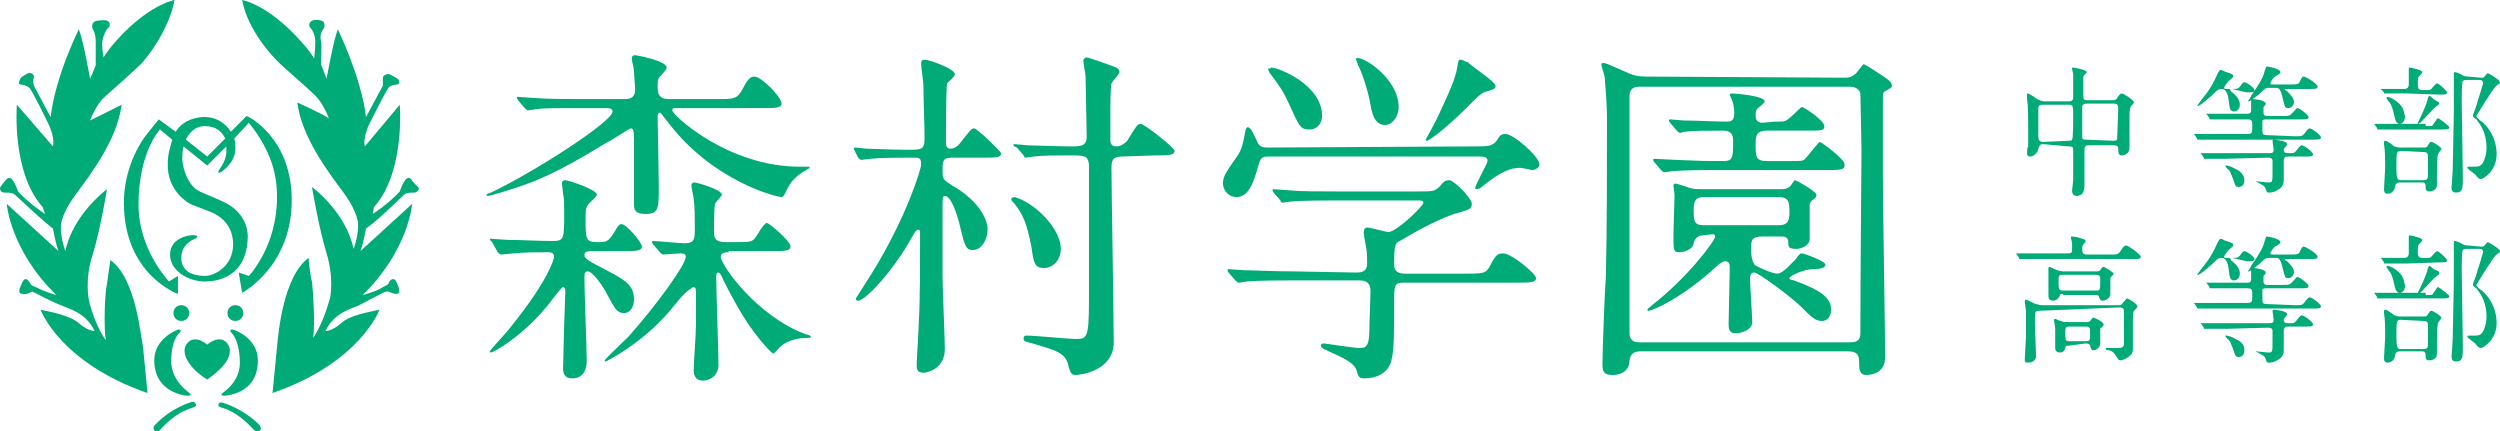 <?xml version="1.0" encoding="utf-8"?>
<!-- Generator: Adobe Illustrator 26.3.1, SVG Export Plug-In . SVG Version: 6.00 Build 0)  -->
<svg version="1.1" id="_イヤー_1" xmlns="http://www.w3.org/2000/svg" xmlns:xlink="http://www.w3.org/1999/xlink" x="0px"
	 y="0px" viewBox="0 0 222 38.3" style="enable-background:new 0 0 222 38.3;" xml:space="preserve">
<style type="text/css">
	.st0{fill:#00AB77;}
</style>
<path class="st0" d="M21.6,27.8c0,0.4-0.3,0.7-0.7,0.7s-0.7-0.3-0.7-0.7s0.3-0.7,0.7-0.7S21.6,27.4,21.6,27.8z M17,35.7
	c0,0-1.8,0.5-3.2,2c0,0-0.3,0.2-0.1,0.5s0.5,0,0.5,0c0.1-0.1,1.2-1.5,2.9-2c0,0,0.4-0.1,0.3-0.3C17.3,35.6,16.9,35.7,17,35.7
	L17,35.7z M16.8,27.8c0-0.4-0.3-0.7-0.7-0.7c-0.4,0-0.7,0.3-0.7,0.7s0.3,0.7,0.7,0.7C16.5,28.5,16.8,28.2,16.8,27.8z M13.7,32
	c0,1.9,1.2,2.8,2.6,3.1c0,0,1.1,0.2,0.4-0.3c-0.5-0.4-1.4-1.2-1.5-2.6c0-1.4,0.3-2.2,0.7-2.6c0.3-0.3,0.1-0.4-0.2-0.3
	C15.8,29.3,13.7,30,13.7,32L13.7,32z M19.9,34.8c-0.7,0.5,0.4,0.3,0.4,0.3c1.5-0.3,2.6-1.2,2.6-3.1c0-2-2.1-2.7-2.1-2.7
	c-0.3-0.1-0.5,0-0.2,0.3c0.3,0.3,0.7,1.2,0.7,2.6C21.3,33.6,20.4,34.4,19.9,34.8L19.9,34.8z M19.9,35.8c0,0-0.4-0.2-0.5,0.1
	c-0.1,0.2,0.3,0.3,0.3,0.3c1.7,0.5,2.8,2,2.9,2c0.1,0.1,0.3,0.2,0.5,0S23,37.7,23,37.7C21.6,36.3,19.9,35.8,19.9,35.8L19.9,35.8z
	 M9.8,23.1c0,0-0.2,1.4-0.3,2.1c-0.2,0.8-0.3,3.9-0.1,5c0,0-0.9-1.1-1.5-3.5c0,0-0.4-1.8,0.3-4s1.3-5.9,1.3-5.9s-3,2.2-3.7,5.5
	c0,0-0.4-1.1-0.4-2.1c0,0-0.1-1,1.3-2.9c1.4-1.9,3.7-4.9,4.1-8c0,0-1.8,0.9-2.8,1.4c0,0,0.5-1.4,1.3-2.1s2.7-2.4,3.2-2.9
	S15,2.7,15.5,0c0,0-1.9,0.3-4.5,2.9c0,0-1.3,1.3-1.8,2.2c0,0-0.2-1-0.1-1.5c0.1-0.5,0.3-1,0.6-1.2c0,0,0.2-0.5-0.3-0.6
	C8.8,1.8,8.5,1.8,8.3,2c-0.1,0.1-0.2,0.4,0,0.7c0.1,0.2,0.2,0.5,0.2,1c0,0.3,0,2.1,0,2.1S8.1,6.8,8,7c0,0-0.6-3.4-1-4.4
	c0,0-2.1,4.2-2.5,7.8L3,7.6c0,0-0.1-0.4,0-0.7S2.7,6.4,2.5,6.5C2.3,6.6,1.9,6.8,1.8,7s-0.2,0.5,0,0.5s0.6,0.1,0.8,0.3
	C2.8,7.9,4.3,11,4.3,11s0.6,1.2,0.4,2L1.5,9.3c0,0-0.5,6,2.3,9.1L4,19c0,0-1.4-0.9-2.4-2c0,0-0.2-0.6-0.4-0.9
	c-0.2-0.3-0.4-0.4-0.6-0.2C0.4,16.1,0,16.6,0,16.7c0,0.2,0.1,0.4,0.4,0.4s0.6,0,0.8,0.1c0.2,0.1,2.1,2,3.5,3.1c0,0,0.3,1.6,0.5,2
	l-4.6-4.2c0,0,0.3,4.1,4.4,8.1c0,0-1.1-0.3-1.8-0.7c0,0-0.4-0.1-0.5-0.3s-0.3-0.5-0.5-0.4c-0.2,0.1-0.3,0.5-0.4,0.7
	c-0.1,0.2-0.2,0.6,0.2,0.6c0.4,0.1,0.7-0.2,0.9-0.2c0.2,0.1,1.9,1,2.5,1.2c0.6,0.3,2.2,0.6,3,2.3c0,0-0.6,0-1.4-0.7
	c-0.8-0.7-2.5-1-3.4-1.2c0,0,1.7,4.7,9.5,7.4c0,0-0.3-3.1-0.4-4.1C12.5,30,12.1,24.7,9.8,23.1L9.8,23.1z M20.1,32.1c0,0,0.7-1,0-1.7
	c-0.7-0.7-1.7,0.2-1.7,0.2s-1-0.9-1.7-0.2c-0.7,0.7,0,1.7,0,1.7s0.5,0.9,1.7,1.6C19.6,32.9,20.1,32.1,20.1,32.1L20.1,32.1z
	 M25.9,18.2c-0.2,5.6-4.4,7.8-4.4,7.8l-0.3-1.8l0.9,0.3c0,0,2.5-2.6,2.5-7c0-2-0.5-4.1-2.5-6.6l-1.3,1.4c0.1,0.3,0.1,0.5,0.1,0.7
	c0.1,1.3-1,2.1-1.3,2.3c-0.3,0.1-0.2-0.1-0.2-0.1c0-0.1,0.6-0.7,0.7-1.6c0-0.1,0-0.4,0-0.6l-1.7,1.7l-2.1-1.7
	c-0.1,0.4-0.1,0.6-0.1,0.8c-0.1,0.7,0.3,2.3,1.2,3c0.6,0.4,0.9,0.4,2.4,1.1c2.4,1.1,2.2,3.2,2.2,3.2c-0.1,3.5-2.7,3.9-3.8,3.9
	c-1.4,0-3.1-0.9-3.1-2.4c0-1.6,2-1.8,2.2-1.7c0.3,0,0.3,0.2,0,0.3c-0.2,0.1-1.2,0.5-1.2,1.7s1,1.6,2.1,1.6c0.9,0,2.5-0.9,2.5-2.8
	s-1.4-2.6-1.8-2.8c-0.5-0.2-1.5-0.6-1.8-0.7c-0.3-0.1-2.3-1.2-2.2-3.7c0-0.8,0.2-1.4,0.4-2.1l-1.1-0.9c0,0-1.9,2-1.9,6.7
	c0,2.1,0.8,4.6,2.7,6.8l0.8-0.5l0,1.6c0,0-4.8-1.7-4.8-8.1c0-3.5,1.9-5.9,1.9-5.9s0.7-0.9,1.2-1.5l1.5,1.1c0.5-0.8,1.3-1.2,2.3-1.3
	c1.2-0.1,2.1,0.5,2.6,1.3l1.4-1.4C22,10.3,26.1,12.3,25.9,18.2L25.9,18.2z M20,12.3c-0.3-0.6-0.8-1.1-1.8-1.1
	c-0.9,0-1.4,0.6-1.7,1.2l1.9,1.5L20,12.3L20,12.3z M36.5,15.9c-0.2-0.2-0.4-0.1-0.6,0.2c-0.2,0.3-0.4,0.9-0.4,0.9
	c-1,1.1-2.4,2-2.4,2l0.1-0.6c2.8-3.1,2.3-9.1,2.3-9.1L32.4,13c-0.2-0.8,0.4-2,0.4-2s1.5-3,1.7-3.2c0.1-0.2,0.6-0.3,0.8-0.3
	c0.2,0,0.2-0.4,0-0.5c-0.1-0.1-0.5-0.3-0.7-0.4S34,6.7,34,6.9c0,0.2,0,0.7,0,0.7l-1.5,2.8c-0.4-3.5-2.5-7.8-2.5-7.8
	c-0.4,1-1,4.4-1,4.4c-0.1-0.3-0.5-1.3-0.5-1.3s0.1-1.8,0-2.1c-0.1-0.3,0-0.8,0.2-1c0.2-0.2,0.1-0.6,0-0.7c-0.2-0.1-0.6-0.2-0.9-0.1
	c-0.5,0.2-0.3,0.6-0.3,0.6C27.8,2.7,28,3.2,28,3.7c0,0.6-0.1,1.5-0.1,1.5C27.4,4.3,26,2.9,26,2.9C23.4,0.3,21.5,0,21.5,0
	c0.5,2.7,2.7,5,3.2,5.5c0.5,0.5,2.5,2.2,3.2,2.9c0.8,0.7,1.3,2.1,1.3,2.1c-1-0.6-2.8-1.4-2.8-1.4c0.4,3.1,2.7,6.1,4.1,8
	s1.3,2.9,1.3,2.9c0,1.1-0.4,2.1-0.4,2.1c-0.7-3.3-3.7-5.5-3.7-5.5s0.6,3.6,1.3,5.9s0.3,4,0.3,4c-0.7,2.5-1.5,3.5-1.5,3.5
	c0.2-1.1,0-4.2-0.1-5c-0.2-0.7-0.3-2.1-0.3-2.1c-2.3,1.7-2.7,6.9-2.8,7.9c-0.1,1-0.4,4.1-0.4,4.1c7.8-2.7,9.5-7.4,9.5-7.4
	c-0.9,0.2-2.7,0.5-3.4,1.2c-0.8,0.7-1.4,0.7-1.4,0.7c0.8-1.7,2.4-2,3-2.3c0.6-0.3,2.2-1.2,2.4-1.2c0.2-0.1,0.5,0.2,0.9,0.2
	c0.4,0,0.2-0.5,0.2-0.6c-0.1-0.2-0.2-0.6-0.4-0.7c-0.2-0.1-0.5,0.2-0.5,0.4c-0.1,0.1-0.5,0.3-0.5,0.3c-0.6,0.4-1.8,0.7-1.8,0.7
	c4.1-4,4.4-8.1,4.4-8.1l-4.6,4.2c0.2-0.4,0.5-2,0.5-2c1.4-1,3.3-3,3.5-3.1c0.2-0.1,0.6-0.1,0.8-0.1c0.2,0,0.4-0.2,0.4-0.4
	C37,16.5,36.6,16.1,36.5,15.9L36.5,15.9z"/>
<g>
	<path class="st0" d="M51.6,9.6c-2.4,0-3.4,0-4,0.1c-0.1,0-0.6,0.1-0.7,0.1c-0.1,0-0.2-0.1-0.3-0.2l-0.6-0.7
		c-0.1-0.2-0.1-0.2-0.1-0.2c0-0.1,0-0.1,0.1-0.1c0.2,0,1.2,0.1,1.4,0.1c1.5,0.1,2.8,0.1,4.3,0.1h3.8c0.9,0,0.9-0.6,0.9-0.9
		s-0.1-1.1-0.1-1.6c0-0.2-0.2-0.9-0.2-1.1s0.1-0.3,0.3-0.3c0.1,0,2.8,0.5,2.8,1.1c0,0.2-0.5,0.7-0.6,0.8c-0.2,0.2-0.2,0.5-0.2,0.9
		c0,0.6,0.1,1.1,1,1.1h4.3c1.5,0,1.8,0,2.3-1s0.8-1,1-1c0.6,0,2.4,1.8,2.4,2.4c0,0.4-0.6,0.4-1.7,0.4H60c-0.2,0-0.3,0-0.3,0.2
		c0,0.4,4.9,5,11.3,5c0.1,0,0.7,0,0.8,0c0.1,0,0.1,0.1,0.1,0.1c0,0-0.4,0.3-0.5,0.3c-1.1,0.7-1.3,1.2-1.7,2
		c-0.1,0.2-0.2,0.3-0.3,0.3c-0.4,0-6.2-1.4-10.2-6.8c-0.2-0.2-0.5-0.7-0.6-0.7c-0.2,0-0.2,0.2-0.2,0.5c0,0.2,0.1,5.1,0.1,6.1
		c0,1.9,0,2.4-1.2,2.4c-1,0-1-0.5-1-0.9c0-0.8,0-4.2,0-4.9c0-1.6,0-1.8-0.3-1.8c-0.1,0-1.9,1.2-2.2,1.3c-2.8,1.7-5.3,3.2-8.7,4.2
		c-0.9,0.3-1.7,0.5-1.8,0.5c-0.1,0-0.1-0.1-0.1-0.1s0-0.1,0.4-0.2c3.8-1.8,10.8-6.3,10.8-7.2c0-0.3-0.4-0.3-0.5-0.3L51.6,9.6
		L51.6,9.6z M43.7,21.5c-0.1-0.1-0.2-0.2-0.2-0.2c0-0.1,0.1-0.1,0.1-0.1c0.2,0,1.2,0.1,1.4,0.1c1.3,0,2.8,0.1,4,0.1
		c1.1,0,1.1-0.1,1.1-2.6c0-0.6,0-1.2-0.1-1.6c0-0.1-0.1-0.8-0.1-0.9c0-0.2,0.1-0.3,0.3-0.3c0.2,0,2.8,0.8,2.8,1.3
		c0,0.2-0.7,0.7-0.8,0.9C52,18.5,52,18.8,52,19.4c0,1.8,0,2.1,1,2.1c0.8,0,1,0,1.5-0.8c0.4-0.7,0.5-0.8,0.7-0.8c0.4,0,1.8,1.6,1.8,2
		c0,0.4-0.6,0.4-1.7,0.4h-2.5c-0.7,0-0.9,0-0.9,0.4c0,0.2,0.4,0.5,1.2,0.9c2.3,1.2,3.2,1.6,3.2,3c0,0.6-0.3,1.2-0.9,1.2
		c-0.6,0-0.8-0.4-1.4-1.5c-0.5-1-1.4-2.2-1.8-2.2c-0.3,0-0.3,0.2-0.3,0.7c0,1.2,0.2,6.2,0.2,7.2c0,0.3,0,1.6-1.3,1.6
		c-0.7,0-0.8-0.5-0.8-0.9c0-0.6,0.1-3.4,0.1-3.9c0-0.4,0.1-2.5,0.1-2.9c0-0.1,0-0.4-0.2-0.4c-0.2,0-1.3,1.6-1.6,1.9
		c-2.2,2.6-4.6,3.9-4.8,3.9c-0.1,0-0.1,0-0.1-0.1c0-0.1,1.6-1.8,1.8-2.1c3.4-4.2,3.9-6.1,3.9-6.3c0-0.4-0.3-0.4-0.6-0.4
		c-0.9,0-2.1,0-3,0.1c-0.1,0-1,0.1-1.1,0.1c-0.1,0-0.2-0.1-0.3-0.2L43.7,21.5L43.7,21.5z M64.7,22.4c-0.2,0-0.7,0-0.7,0.4
		c0,0.7,3.2,5.3,7.6,6.9c0.1,0,0.4,0.1,0.4,0.2s0,0.1-0.2,0.1c-0.7,0-2,0.1-2.8,1.1c-0.2,0.2-0.3,0.3-0.3,0.3
		c-0.2,0-1.3-1.3-1.5-1.6c-0.8-1-1.7-2.4-3-5c-0.1-0.3-0.3-0.6-0.4-0.6c-0.2,0-0.2,0.2-0.2,0.4c0,1.1,0.2,6.6,0.2,7.8
		c0,0.9-0.7,1.4-1.4,1.4s-0.8-0.6-0.8-0.9c0-0.7,0.2-3.1,0.2-4.1v-2.9c0-0.1,0-0.4-0.2-0.4c-0.1,0-0.1,0-0.2,0.1
		C60.7,26,60,27,59.4,27.7c-2.5,2.9-5.6,4.4-5.6,4.4c-0.1,0-0.1,0-0.1-0.1s1.9-1.9,2.1-2.1c2.5-2.8,5.1-6.4,5.1-7.1
		c0-0.3-0.3-0.3-0.5-0.3c-0.2,0-1.3,0.1-1.5,0.1c-0.1,0-0.2-0.1-0.3-0.2L58,21.7c-0.1-0.1-0.1-0.2-0.1-0.2c0-0.1,0.1-0.1,0.1-0.1
		c0.4,0,2.3,0.2,2.8,0.2c0.9,0,0.9-0.4,0.9-1.4s0-1.8-0.1-2.5c0-0.2-0.2-1-0.2-1.2c0-0.1,0-0.3,0.3-0.3c0.1,0,2.4,0.6,2.4,1.1
		c0,0.1-0.6,0.7-0.6,0.8c-0.1,0.3-0.1,2.1-0.1,2.5c0,0.6,0.2,0.9,1,0.9h0.8c1.3,0,1.5,0,1.8-0.3c0.2-0.2,0.8-1.4,1.1-1.4
		c0.2,0,2.1,1.6,2.1,2.1c0,0.4-0.6,0.4-1.7,0.4H64.7L64.7,22.4z"/>
	<path class="st0" d="M75.9,13.4c-0.1-0.2-0.1-0.2-0.1-0.2c0,0,0.1-0.1,0.1-0.1c0.2,0,0.9,0.1,1,0.1c0.2,0,2.6,0.1,3.7,0.1
		c1.2,0,1.5,0,1.5-1c0-1.1-0.1-3.5-0.1-4.7c0-0.3-0.2-1.6-0.2-1.9c0-0.2,0-0.4,0.3-0.4c0.4,0,2.7,0.8,2.7,1.3c0,0.2-0.6,0.7-0.7,0.8
		C84,8,84,12,84,12.7c0,0.3,0.1,0.5,0.4,0.5c0.5,0,0.8-0.4,1.1-0.8c0.7-0.9,0.8-1,1-1c0.3,0,2.4,2.1,2.4,2.2c0,0.4-0.5,0.4-1.5,0.4
		h-2.7c-1,0-1,0.2-1,1.3c0,0.6,0.1,0.7,0.9,1.2c2.1,1.2,3.1,2.8,3.1,3.9c0,0.8-0.5,1.8-1.3,1.8c-0.6,0-0.7-0.2-1.2-2.3
		c-0.3-1.2-0.8-2.5-1.3-2.5c-0.2,0-0.2,0.2-0.2,0.8c0,0.1,0,5.7,0,6.4c0,1,0.2,5.5,0.2,6.4c0,1.7-1.5,2.1-1.9,2.1
		c-0.6,0-0.6-0.4-0.6-0.7c0-0.4,0.2-3.5,0.2-4.1c0.1-1.4,0.1-5,0.1-6.4c0-0.2,0-1.1,0-1.3c0-0.1,0-0.2-0.2-0.2
		c-0.1,0-0.2,0.1-0.6,0.8c-1.5,2.7-4,5.5-4.7,5.5c-0.1,0-0.2,0-0.2-0.2c0,0,1.2-1.9,1.4-2.2c3.1-5,4.4-9.3,4.4-9.7
		c0-0.6-0.2-0.6-0.7-0.6c-1.3,0-2.7,0-3.8,0.1c-0.1,0-0.8,0.1-0.8,0.1c-0.1,0-0.2-0.1-0.3-0.2L75.9,13.4L75.9,13.4z M94.2,22.1
		c0,1-0.7,1.7-1.5,1.7c-0.8,0-0.9-0.4-1.1-1.8c-0.4-2.2-0.8-3-1.5-3.9c-0.2-0.2-0.3-0.3-0.3-0.4c0-0.1,0.1-0.2,0.3-0.2
		C91.9,18,94.2,20.3,94.2,22.1L94.2,22.1z M99.6,13.9c-0.9,0-0.9,0.5-0.9,1.1c0,2,0.2,12.9,0.2,15.4s-2.9,2.9-3.4,2.9
		c-0.3,0-0.4-0.1-0.6-0.7c-0.2-1.3-1.2-1.5-3.2-2.1c-0.8-0.2-0.8-0.2-0.8-0.5c0-0.2,0.2-0.2,0.3-0.2c0.7,0,3.7,0.3,4.3,0.3
		c1,0,1.2,0,1.2-3.4c0-0.6,0-11.5,0-12.1c-0.1-0.8-0.4-0.8-1.7-0.8c-1.2,0-2.5,0-3.2,0.1c-0.1,0-0.6,0.1-0.7,0.1
		c-0.1,0-0.2-0.1-0.2-0.2l-0.6-0.7C90,13,90,12.9,90,12.9c0-0.1,0-0.1,0.1-0.1c0.2,0,1,0.1,1.1,0.1c0.2,0,2.8,0.1,3.8,0.1
		s1.5,0,1.5-0.9c0-0.8-0.1-4.5-0.1-5.3c0-0.2-0.2-1.2-0.2-1.4c0-0.1,0.1-0.3,0.3-0.3c0.2,0,1.8,0.6,2.1,0.7c0.6,0.2,0.8,0.3,0.8,0.6
		c0,0.2-0.6,0.8-0.7,1c-0.1,0.5-0.1,1.8-0.1,2.3c0,0.4,0,2.6,0,2.8c0,0.3,0.2,0.5,0.5,0.5c0.5,0,0.8-0.3,1-0.5
		c0.8-1.3,0.9-1.5,1.2-1.5c0.3,0,3,2.1,3,2.4c0,0.4-0.6,0.4-1.7,0.4L99.6,13.9L99.6,13.9z"/>
	<path class="st0" d="M130.9,13c1.2,0,1.6,0,2-0.5c0.3-0.5,0.4-0.6,0.8-0.6c0.7,0,3,2,3,2.7c0,0.3-0.4,0.5-0.6,0.5
		c-0.1,0-1-0.2-1.1-0.2c-0.8,0-1.7,0.3-3.3,1.6c-0.2,0.2-0.4,0.3-0.6,0.3c-0.1,0-0.1-0.1-0.1-0.1c0-0.3,1.1-2.2,1.1-2.4
		c0-0.4-0.4-0.4-0.8-0.4h-18.5c-0.6,0-0.8,0-1,0.6c-0.4,1.4-0.8,3-2,3c-0.7,0-1.2-0.6-1.2-1.2s0.2-0.9,1.1-2.2
		c0.5-0.7,0.6-0.9,0.9-2.5c0-0.1,0.1-0.3,0.2-0.3c0.3,0,0.5,0.6,0.9,1.4c0.2,0.4,0.6,0.4,0.9,0.4L130.9,13L130.9,13z M120.4,24.2
		c0.4,0,1,0,1-0.8c0-0.4,0-1.1-0.1-1.5c-0.1-0.5-0.2-1.1-0.2-1.2c0-0.1,0-0.5,0.3-0.5c0.3,0,1.6,0.4,1.9,0.4c0.7,0,3.1-2.3,3.1-2.6
		c0-0.2-0.2-0.2-0.6-0.2h-7.3c-0.8,0-2.9,0-3.9,0.1c-0.1,0-0.6,0.1-0.7,0.1c-0.1,0-0.2-0.1-0.2-0.2l-0.6-0.7
		c-0.1-0.1-0.1-0.2-0.1-0.2c0-0.1,0.1-0.1,0.1-0.1c0.2,0,1.2,0.1,1.4,0.1c0.9,0.1,2.5,0.1,4.3,0.1h7.1c1.4,0,1.5,0,2-0.5
		c0.3-0.4,0.5-0.5,0.8-0.5c0.4,0,2,1.6,2,2.1s-0.3,0.5-1.2,0.8c-1.3,0.3-3.7,1.6-5.2,2.5c-0.4,0.2-0.5,0.3-0.5,2.1
		c0,0.8,0.7,0.8,1,0.8h5.4c1.3,0,1.7,0,2-0.5c0.6-1.1,0.7-1.3,1.3-1.3c0.7,0,2.9,1.8,2.9,2.2c0,0.4-0.6,0.4-1.7,0.4h-10
		c-0.9,0-0.9,0.2-0.9,1.8c0,2.3,0,4.1-0.2,4.9c-0.2,1.3-1.3,1.8-2.5,1.8c-0.4,0-0.5-0.2-0.6-0.6c-0.2-0.8-1.2-1.2-2.5-1.8
		c-0.4-0.2-0.7-0.3-0.7-0.5c0-0.2,0.2-0.2,0.3-0.2c0.1,0,2.6,0.4,3.1,0.4c0.5,0,0.9,0,0.9-1.6c0-0.7,0.1-2.9,0.1-3.4
		c0-0.5-0.1-1-1-1h-6c-0.8,0-2.9,0-4,0.1c-0.1,0-0.5,0.1-0.7,0.1c-0.1,0-0.2-0.1-0.3-0.2l-0.6-0.7c-0.1-0.1-0.1-0.2-0.1-0.2
		c0-0.1,0.1-0.1,0.1-0.1c0.2,0,1.2,0.1,1.4,0.1c0.9,0,2.5,0.1,4.3,0.1L120.4,24.2L120.4,24.2z M112.9,6c0.6,0,4.5,1.5,4.5,4.3
		c0,0.6-0.4,1.2-1.1,1.2c-0.8,0-0.9-0.2-1.8-2.2c-0.6-1.3-0.7-1.4-1.8-2.9c0-0.1-0.1-0.2-0.1-0.3C112.6,6.1,112.8,6.1,112.9,6
		L112.9,6z M124.2,9.5c0,0.9-0.6,1.6-1.2,1.6c-1,0-1.2-1.2-1.3-1.8c-0.2-1.2-0.8-3-1.1-3.5c0-0.1-0.2-0.5-0.2-0.6
		C120.8,4.8,124.2,6.9,124.2,9.5L124.2,9.5z M132.8,7.6c0,0.3-0.1,0.3-0.7,0.5c-0.5,0.1-0.7,0.3-1.9,1.5c-1.9,1.9-3.3,2.9-3.5,2.9
		c-0.1,0-0.1-0.1-0.1-0.1c0,0,1.1-2,1.2-2.3c0.3-0.7,1.4-2.8,1.6-4.1c0.1-0.6,0.1-0.7,0.3-0.7s0.4,0.2,0.6,0.2
		C131.1,6.2,132.7,7.2,132.8,7.6L132.8,7.6z"/>
	<path class="st0" d="M163.9,6.9c0.3,0,0.6-0.1,0.8-0.3c0.2-0.1,0.7-0.9,0.8-0.9c0.1,0,2,1.2,2.3,1.5c0,0,0.2,0.2,0.2,0.4
		c0,0.2-0.1,0.2-0.6,0.5c-0.2,0.1-0.2,0.3-0.2,0.6c0,0.4,0,3.8,0,7c0,2.6,0.2,13.8,0.2,16c0,1.5-1.3,1.6-1.7,1.6
		c-0.4,0-0.6-0.3-0.6-0.8c0-0.8,0-1.3-1-1.3h-18.4c-0.6,0-0.9,0.2-1,0.8c0,0.9-0.7,1.3-1.5,1.3c-0.8,0-0.9-0.3-0.9-1
		c0-1.2,0.2-6.6,0.3-7.7c0.1-4.1,0.1-9.4,0.1-13.7c0-2.3-0.2-3.6-0.2-4c0-0.2-0.3-1-0.3-1.2c0-0.1,0.1-0.1,0.2-0.1
		c0.2,0,0.4,0.1,2,0.8c0.6,0.3,1.1,0.4,1.8,0.4L163.9,6.9L163.9,6.9z M145.6,7.7c-0.9,0-0.9,0.6-0.9,0.9c0,1.4,0,7.3,0,8.6v12.3
		c0,0.3,0,0.9,0.9,0.9h18.7c0.9,0,0.9-0.5,0.9-0.9c0-4.3,0.1-15.5,0.1-16.2c0-0.8-0.1-4.9-0.1-5c0-0.1-0.2-0.6-0.9-0.6H145.6z
		 M151.2,20.9c-0.6,0-0.8,0.6-0.8,0.7c-0.1,0.6-0.9,0.8-1.3,0.8c-0.5,0-0.5-0.2-0.5-1.6c0-0.6,0.1-3,0.1-3.5c0-0.1-0.1-0.7-0.1-0.8
		c0-0.2,0.1-0.2,0.2-0.2c0.1,0,1,0.3,1.3,0.4c0.3,0.1,0.7,0.1,1,0.1h7.1c0.2,0,0.5,0,0.8-0.3c0.1-0.1,0.3-0.5,0.4-0.5s1.9,1,1.9,1.3
		c0,0.2-0.1,0.3-0.4,0.5c-0.2,0.2-0.2,0.3-0.2,0.5v2.9c0,0.6-0.7,0.9-1.2,0.9c-0.7,0-0.7-0.2-0.7-0.6c0-0.5-0.4-0.5-0.7-0.5h-1.6
		c-1,0-1,0.4-1,1.1c0,1,0.2,1.2,0.3,1.4c0.2,0.2,1.6,0.8,2,0.8c0.6,0,1.4-1.1,1.6-1.2c0.4-0.6,0.5-0.6,0.6-0.6c0.2,0,2.1,0.7,2.1,1
		s-0.5,0.4-1.1,0.4c-0.8,0-2.1,0.6-2.1,0.8c0,0.1,0,0.1,0.4,0.2c2.5,0.9,3.3,1.6,3.3,2.6c0,0.7-0.4,1-0.8,1c-0.6,0-0.9-0.3-1.8-1.2
		c-1-1-3.9-3.1-4.2-3.1c-0.1,0-0.4,0-0.4,0.5c0,0.6,0.2,3.4,0.2,3.9c0,0.8-1.2,1-1.4,1c-0.7,0-0.7-0.4-0.7-0.9
		c0-0.8,0.1-4.1,0.1-4.8c0-0.4,0-0.7-0.4-0.7c-0.1,0-0.2,0-0.6,0.3c-3.2,3-5.9,4.1-6.2,4.1c-0.1,0-0.1,0-0.1-0.1
		c0-0.1,0.2-0.2,0.4-0.4c3.1-2.4,5.6-5.7,5.6-6.1c0-0.2-0.2-0.2-0.2-0.2L151.2,20.9L151.2,20.9z M157.6,10.8c0.8,0,0.8,0,1-0.1
		c0.3-0.1,1.3-1.2,1.4-1.2c0.2,0,2,1.2,2,1.7c0,0.4-0.2,0.4-1.6,0.4h-3.5c-0.9,0-1,0.4-1,1.2c0,1.1,0,1.5,1,1.5h2.2
		c0.9,0,1,0,1.2-0.2c0.2-0.2,1.2-1.5,1.3-1.5s2.2,1.5,2.2,2c0,0.5-0.2,0.5-1.9,0.5h-9.5c-0.7,0-2.8,0-3.9,0.1
		c-0.1,0-0.6,0.1-0.7,0.1c-0.1,0-0.2-0.1-0.3-0.2l-0.6-0.7c-0.1-0.1-0.1-0.2-0.1-0.2c0,0,0-0.1,0.1-0.1c0.1,0,1.7,0.1,2,0.1
		c2.3,0.1,2.3,0.1,4.2,0.1c0.8,0,0.8-0.4,0.8-1.8c0-0.3,0-0.9-0.9-0.9c-1.2,0-2.5,0-3.4,0.1c-0.1,0-0.3,0.1-0.4,0.1
		c-0.1,0-0.2-0.1-0.3-0.2l-0.6-0.7c-0.1-0.1-0.1-0.2-0.1-0.2s0-0.1,0.1-0.1c0.1,0,1.1,0.1,1.2,0.1c1,0,2.9,0.1,3.8,0.1
		c0.3,0,0.7,0,0.7-0.7c0-0.1,0-0.8-0.2-1.2c0-0.1-0.2-0.4-0.2-0.5c0-0.1,0.2-0.1,0.2-0.1c0.2,0,2.9,0.2,2.9,0.7
		c0,0.1-0.3,0.4-0.6,0.6c-0.1,0.1-0.2,0.2-0.2,0.6c0,0.4,0.1,0.7,0.6,0.7L157.6,10.8L157.6,10.8z M151.3,17.5
		c-0.7,0-0.9,0.3-0.9,1.1c0,1,0,1.4,0.9,1.4h6.6c0.8,0,1-0.3,1-1.1c0-0.9,0-1.4-1-1.4H151.3z"/>
</g>
<g>
	<path class="st0" d="M181.4,12.8c-0.3,0-0.3,0.2-0.4,0.4c0,0.3-0.4,0.7-0.7,0.7c-0.3,0-0.3-0.2-0.3-0.3c0-0.1,0-0.5,0.1-0.6
		c0-0.5,0-1.6,0-2c0-0.8,0-1.6-0.1-2.2c0-0.1,0-0.4,0-0.4c0,0,0-0.1,0-0.1c0.1,0,0.2,0,0.9,0.5c0.2,0.1,0.4,0.2,0.7,0.2h2.1
		c0.4,0,0.4-0.2,0.4-0.5c0-0.4,0-1.5,0-1.9c0-0.1-0.1-0.4-0.1-0.5S184,6,184.1,6c0.1,0,1.2,0.2,1.2,0.4c0,0.1-0.3,0.3-0.3,0.4
		C185,7.1,185,7.2,185,8.5c0,0.2,0,0.4,0.3,0.4h2.3c0.1,0,0.3,0,0.4-0.2c0.2-0.3,0.3-0.4,0.4-0.4c0.2,0,1.1,0.6,1.1,0.8
		c0,0.1-0.3,0.3-0.3,0.4c-0.1,0.2-0.1,0.3-0.1,1.6c0,0.2,0,1.5,0,1.8c0,0.3,0,0.4-0.1,0.6c-0.2,0.3-0.6,0.3-0.6,0.3
		c-0.3,0-0.3-0.3-0.3-0.6c0-0.1,0-0.3-0.4-0.3h-2.2c-0.2,0-0.4,0-0.4,0.4c0,0.4,0,2.6,0,3.1c0,0.3,0,1-0.7,1c-0.4,0-0.4-0.4-0.4-0.5
		c0-0.1,0.1-0.8,0.1-0.9c0-0.4,0-2.2,0-2.6c0-0.3,0-0.4-0.4-0.4L181.4,12.8L181.4,12.8z M183.7,12.5c0.1,0,0.3,0,0.3-0.1
		c0.1-0.1,0.1-1.7,0.1-2c0-1,0-1.1-0.4-1.1h-2.3c-0.4,0-0.4,0.1-0.4,0.6c0,0.3,0,1.9,0,2.2s0.1,0.5,0.4,0.5L183.7,12.5L183.7,12.5z
		 M187.7,12.5c0.1,0,0.3,0,0.3-0.2c0-0.1,0.1-2.4,0.1-2.7c0-0.3-0.1-0.4-0.4-0.4h-2.4c-0.4,0-0.4,0.2-0.4,0.4c0,0.3,0,2.5,0,2.6
		c0,0.2,0.2,0.2,0.3,0.2L187.7,12.5L187.7,12.5z"/>
	<path class="st0" d="M203.8,12.1c0.6,0,0.6,0,0.8-0.2c0.3-0.4,0.4-0.5,0.5-0.5c0.2,0,1,0.6,1,0.8c0,0.2-0.2,0.2-0.7,0.2h-8.3
		c-1.1,0-1.4,0-1.6,0c0,0-0.2,0-0.3,0s-0.1,0-0.1-0.1l-0.2-0.3c0,0-0.1-0.1-0.1-0.1c0,0,0,0,0,0c0.1,0,0.5,0,0.6,0
		c0.6,0,1.1,0,1.7,0h2.5c0.3,0,0.4-0.1,0.4-0.4V11c0-0.3-0.1-0.4-0.4-0.4h-1.4c-1.1,0-1.4,0-1.6,0c-0.1,0-0.2,0-0.3,0
		s-0.1,0-0.1-0.1l-0.2-0.3c0,0-0.1-0.1-0.1-0.1c0,0,0,0,0,0c0.1,0,0.5,0,0.6,0c0.6,0,1.1,0,1.7,0h1.3c0.2,0,0.4,0,0.4-0.3
		c0-0.1,0-0.8,0-0.9c0-0.1,0.1-0.1,0.2-0.1c0.1,0,1.1,0.1,1.1,0.4c0,0.1-0.1,0.2-0.2,0.3C201,9.8,201,10,201,10
		c0,0.3,0.2,0.3,0.4,0.3h1.3c0.5,0,0.6,0,0.8-0.2c0.4-0.4,0.4-0.5,0.5-0.5c0.2,0,1,0.6,1,0.8c0,0.2-0.2,0.2-0.7,0.2h-3
		c-0.2,0-0.3,0-0.4,0.1c0,0.1,0,0.2,0,0.7s0,0.6,0.4,0.6L203.8,12.1L203.8,12.1z M198.2,7.9c-0.1,0-0.2,0-0.2,0c0,0,0.1,0.1,0.1,0.2
		c0.4,0.3,0.8,0.7,0.8,1.2c0,0.3-0.2,0.6-0.5,0.6c-0.4,0-0.4-0.3-0.5-1c0-0.1-0.1-1-0.6-1c-0.3,0-0.4,0.1-0.6,0.3
		c-0.3,0.3-1.3,1.2-1.5,1.2c0,0-0.1,0-0.1,0s0.5-0.7,0.6-0.8c0.9-1.1,1.2-2.1,1.3-2.2c0.1-0.1,0.1-0.2,0.2-0.2
		c0.1,0,0.4,0.2,0.5,0.2c0.6,0.2,0.6,0.2,0.6,0.4c0,0.1-0.3,0.3-0.4,0.4c-0.1,0.1-0.4,0.5-0.4,0.6c0,0.1,0.1,0.1,0.2,0.1h0.4
		c0.6,0,0.6,0,0.8-0.2c0.2-0.3,0.3-0.4,0.4-0.4c0.2,0,0.9,0.5,0.9,0.7c0,0.2-0.2,0.2-0.7,0.2L198.2,7.9L198.2,7.9z M197.7,14.1
		c-0.7,0-1.3,0-1.6,0c0,0-0.2,0-0.3,0s-0.1,0-0.1-0.1l-0.2-0.3c0,0-0.1-0.1-0.1-0.1c0,0,0,0,0,0c0.1,0,0.5,0,0.5,0
		c0.6,0,1.1,0,1.7,0h3.9c0.2,0,0.4,0,0.4-0.3c0-0.1-0.1-0.7-0.1-0.8c0,0,0-0.1,0.1-0.1c0.1,0,1.2,0.1,1.2,0.4c0,0.1-0.2,0.3-0.2,0.3
		c-0.1,0.1-0.1,0.1-0.1,0.2c0,0.3,0.2,0.3,0.4,0.3h0.2c0.3,0,0.3,0,0.5-0.2c0.3-0.4,0.4-0.5,0.5-0.5c0.2,0,1,0.6,1,0.8
		c0,0.2-0.2,0.2-0.7,0.2h-1.5c-0.2,0-0.4,0-0.4,0.4c0,0.2,0,1.4,0,1.6c0,0.3,0,0.7-0.6,1c-0.3,0.2-0.6,0.2-0.7,0.2
		c-0.2,0-0.2,0-0.3-0.3c-0.1-0.3-0.2-0.3-0.7-0.6c0,0-0.2-0.1-0.2-0.1s0.1,0,0.1,0s0.9,0.1,1,0.1c0.4,0,0.4,0,0.4-1c0-0.1,0-0.9,0-1
		c-0.1-0.2-0.2-0.2-0.5-0.2L197.7,14.1L197.7,14.1z M199.3,16c0,0.4-0.2,0.6-0.5,0.6s-0.3-0.1-0.5-0.7c-0.2-0.5-0.3-0.8-0.5-0.9
		c-0.2-0.2-0.2-0.3-0.2-0.3s0.1,0,0.1,0c0.1,0,0.5,0.1,0.8,0.3C199,15.2,199.3,15.6,199.3,16L199.3,16z M201.6,7.8
		c-0.3,0-0.4,0-0.6,0.2c-0.5,0.5-1.2,1-1.3,1c0,0-0.1,0-0.1,0s0.3-0.4,0.3-0.5c0.5-0.7,1.1-1.6,1.2-2.2c0.1-0.2,0.1-0.4,0.2-0.4
		s1.2,0.2,1.2,0.5c0,0.1,0,0.1-0.3,0.3c-0.3,0.1-0.6,0.6-0.6,0.7c0,0.1,0.1,0.1,0.2,0.1h1.6c0.5,0,0.7,0,0.8-0.2
		c0.2-0.5,0.3-0.5,0.4-0.5s1.2,0.6,1.2,0.9c0,0.2-0.2,0.2-0.7,0.2h-2c-0.1,0-0.2,0-0.2,0c0,0.1,0,0.1,0.2,0.2c0.6,0.6,0.6,0.8,0.6,1
		c0,0.2-0.2,0.5-0.5,0.5s-0.3-0.1-0.5-0.9c-0.2-0.9-0.4-0.9-0.6-0.9L201.6,7.8L201.6,7.8z"/>
	<path class="st0" d="M215.4,11.2c0.6,0,0.6,0,0.7-0.2c0.3-0.4,0.3-0.5,0.4-0.5c0.1,0,1,0.7,1,0.8c0,0.2-0.2,0.2-0.7,0.2h-3.7
		c-1.1,0-1.4,0-1.6,0c0,0-0.2,0-0.3,0c-0.1,0-0.1,0-0.1-0.1l-0.2-0.3c0,0-0.1-0.1-0.1-0.1c0,0,0,0,0.1,0c0.1,0,0.5,0,0.5,0
		c0.6,0,1.1,0,1.7,0H215.4L215.4,11.2z M213.7,8.3c-1.1,0-1.4,0-1.6,0c0,0-0.2,0-0.3,0c-0.1,0-0.1,0-0.1-0.1L211.5,8
		c-0.1-0.1-0.1-0.1-0.1-0.1c0,0,0,0,0.1,0c0.1,0,0.5,0,0.6,0c0.1,0,1.1,0,1.4,0c0.3,0,0.4-0.2,0.4-0.4V6.3c0-0.3,0-0.3,0.1-0.3
		c0,0,1.1,0.2,1.1,0.4c0,0.1-0.2,0.3-0.3,0.4c-0.1,0.1-0.1,0.4-0.1,0.5c0,0.5,0,0.7,0.4,0.7h0.3c0.4,0,0.4,0,0.5-0.1
		c0.1-0.1,0.4-0.5,0.5-0.5c0.2,0,0.9,0.7,0.9,0.8c0,0.2-0.2,0.2-0.7,0.2L213.7,8.3L213.7,8.3z M215.3,13.1c0.1,0,0.2,0,0.3-0.2
		c0.2-0.3,0.2-0.3,0.3-0.3c0.2,0,0.9,0.5,0.9,0.6c0,0.1-0.3,0.4-0.3,0.5c-0.1,0.1-0.1,1.8-0.1,2c0,0.1,0,0.6,0,0.7
		c0,0.4-0.3,0.6-0.7,0.6c-0.2,0-0.3-0.1-0.3-0.3c0-0.3,0-0.5-0.3-0.5h-2c-0.3,0-0.4,0.2-0.4,0.3c-0.1,0.7-0.6,0.7-0.7,0.7
		c-0.3,0-0.3-0.3-0.3-0.4c0-0.3,0.1-1.6,0.1-1.8c0-1.1,0-1.5-0.1-2.2c0,0,0-0.2,0-0.2c0-0.1,0.1-0.1,0.1-0.1c0.2,0,0.7,0.4,0.8,0.5
		c0.1,0,0.3,0.1,0.4,0.1L215.3,13.1L215.3,13.1z M213.1,11c-0.3,0-0.4-0.3-0.5-0.8c-0.1-0.4-0.2-0.9-0.5-1.2c0,0-0.2-0.3-0.2-0.3
		c0,0,0.1-0.1,0.1-0.1c0.2,0,1.4,0.5,1.5,1.5C213.7,10.5,213.4,11,213.1,11L213.1,11z M213.2,13.4c-0.4,0-0.4,0.1-0.4,1.5
		c0,1,0.1,1.1,0.4,1.1h2c0.4,0,0.4-0.2,0.4-0.5c0-0.2,0-1.4,0-1.6c0-0.2,0-0.4-0.4-0.4L213.2,13.4L213.2,13.4z M216.6,9.2
		c0,0.1-0.1,0.1-0.2,0.2c-0.3,0.2-0.3,0.3-1.1,1.1c-0.1,0.1-0.4,0.5-0.6,0.5c0,0,0,0,0-0.1c0,0,0.5-1,0.6-1.3
		c0.1-0.3,0.2-0.4,0.3-0.9c0.1-0.2,0.1-0.2,0.1-0.2c0.1,0,0.3,0.2,0.4,0.3C216.6,9.1,216.6,9.1,216.6,9.2L216.6,9.2z M220.3,6.9
		c0.2,0,0.3,0,0.4-0.2c0.2-0.2,0.2-0.2,0.2-0.2c0.1,0,1.1,0.6,1.1,0.8c0,0.1,0,0.1-0.3,0.3c-0.3,0.2-1.8,2.7-1.8,2.7
		c0,0.1,0.4,0.5,0.5,0.5c1,0.9,1.3,2,1.3,2.9c0,1.5-1.2,2.2-1.4,2.2c-0.1,0-0.2,0-0.5-0.4c-0.1-0.1-0.7-0.5-0.7-0.6
		c0-0.1,0.1-0.1,0.2-0.1c0,0,0.4,0,0.5,0c0.4,0,0.6-0.1,0.8-0.6c0.2-0.5,0.2-0.9,0.2-1.1c0-1.5-0.7-2.2-0.9-2.5
		c-0.3-0.2-0.3-0.2-0.3-0.4c0,0,0.4-1,0.4-1.2c0.1-0.2,0.5-1.6,0.5-1.6c0-0.2-0.1-0.3-0.3-0.3H219c-0.1,0-0.2,0-0.3,0.1
		c-0.1,0.1-0.1,1.4-0.1,1.7c0,1.1,0.1,5.8,0.1,6.8s0,1.4-0.6,1.4c-0.4,0-0.4-0.3-0.4-0.5c0,0,0.1-1.3,0.1-1.5c0-0.7,0.1-4.3,0.1-5
		c0-0.3,0-1.7,0-2.1c0-0.2,0-0.8,0-1.1c0-0.1,0-0.3,0-0.4c0-0.1,0.1-0.1,0.1-0.1c0.1,0,0.6,0.2,0.7,0.3c0.2,0.1,0.4,0.1,0.5,0.1
		L220.3,6.9L220.3,6.9z"/>
	<path class="st0" d="M187.7,22.6c0.2,0,0.4,0,0.6-0.3c0.3-0.5,0.4-0.5,0.5-0.5c0.2,0,1.3,0.8,1.3,1c0,0.2-0.2,0.2-0.7,0.2h-8.1
		c-1.1,0-1.4,0-1.6,0c0,0-0.2,0-0.3,0s-0.1,0-0.1-0.1l-0.2-0.3c0,0-0.1-0.1-0.1-0.1c0,0,0,0,0,0c0.1,0,0.5,0,0.6,0
		c0.6,0,1.1,0,1.7,0h2.3c0.4,0,0.4-0.1,0.4-0.4c0-0.1,0-0.4,0-0.5c0-0.1-0.1-0.4-0.1-0.5c0-0.1,0-0.1,0.1-0.1c0.2,0,0.7,0.1,0.9,0.2
		c0.1,0,0.3,0.1,0.3,0.2c0,0.1,0,0.1-0.2,0.3c-0.1,0.1-0.1,0.3-0.1,0.4c0,0.4,0.1,0.5,0.4,0.5L187.7,22.6L187.7,22.6z M181.1,27.6
		c-0.4,0-0.4,0-0.4,1.1c0,0.4,0.1,2.4,0.1,2.9c0,0.4-0.3,0.6-0.7,0.6c-0.3,0-0.3-0.1-0.3-0.3c0-0.3,0.1-1.6,0.1-1.9
		c0-0.7,0-1.7,0-2.4c0-0.1-0.1-0.7-0.1-0.8c0,0,0-0.2,0.1-0.2c0.1,0,0.8,0.4,0.9,0.4c0.1,0,0.3,0.1,0.5,0.1h6.8c0.2,0,0.3,0,0.4-0.2
		c0.3-0.3,0.3-0.4,0.4-0.4s0.9,0.5,0.9,0.7c0,0.1,0,0.1-0.3,0.4c-0.1,0.1-0.1,0.7-0.1,0.9c0,0.3,0,2,0,2.4c0,0.3,0,0.5-0.4,0.8
		c-0.3,0.2-0.6,0.3-0.7,0.3c-0.2,0-0.2-0.1-0.4-0.4s-0.4-0.5-0.7-0.5c-0.2,0-0.2-0.1-0.2-0.2c0,0,0.1,0,0.1,0c0.1,0,0.8,0,1,0
		c0.5,0,0.5-0.2,0.5-0.4c0-0.2,0-1.1,0-1.3c0-0.9,0-1.4,0-1.6c0-0.3-0.3-0.3-0.4-0.3L181.1,27.6L181.1,27.6z M183.2,26.1
		c-0.2,0-0.3,0-0.3,0.2c-0.1,0.1-0.2,0.4-0.6,0.4s-0.4-0.3-0.4-0.5c0-0.1,0-0.8,0-0.9c0-0.3,0-0.9,0-1.2c0,0,0-0.2,0-0.3
		c0,0,0-0.1,0.1-0.1c0.1,0,0.6,0.3,0.7,0.3c0.3,0.1,0.4,0.1,0.7,0.1h2.7c0.2,0,0.3,0,0.4-0.1c0.1-0.2,0.2-0.3,0.3-0.3
		c0.1,0,0.9,0.5,0.9,0.6c0,0.1-0.3,0.3-0.3,0.4c0,0.1,0,0.3,0,0.4c0,0.1,0,0.8,0,1c0,0.3-0.3,0.6-0.7,0.6c-0.2,0-0.2-0.1-0.3-0.3
		c0-0.2-0.2-0.2-0.4-0.2H183.2L183.2,26.1z M183.7,30.7c-0.2,0-0.3,0-0.3,0.2c-0.1,0.2-0.1,0.4-0.5,0.4c-0.3,0-0.4-0.2-0.4-0.4
		c0-0.1,0-0.9,0-1c0-0.2,0-0.5,0-0.8c0-0.1-0.1-0.5-0.1-0.6c0-0.1,0-0.2,0.1-0.2c0,0,0.4,0.2,0.5,0.2c0.2,0.1,0.4,0.1,0.6,0.1h1.6
		c0.2,0,0.3,0,0.4-0.1c0.2-0.2,0.2-0.3,0.3-0.3s0.9,0.4,0.9,0.6c0,0.1,0,0.1-0.2,0.3c-0.1,0-0.1,0.1-0.1,0.2c0,0.1,0,1.2,0,1.2
		c0,0.4-0.4,0.6-0.6,0.6c-0.2,0-0.2-0.1-0.3-0.4c0-0.1-0.1-0.2-0.4-0.2L183.7,30.7L183.7,30.7z M183.2,24.4c-0.4,0-0.4,0.1-0.4,0.5
		c0,0.8,0,0.9,0.4,0.9h2.9c0.4,0,0.4,0,0.4-1c0-0.2,0-0.4-0.4-0.4H183.2z M183.8,29c-0.4,0-0.4,0.1-0.4,0.6c0,0.6,0,0.7,0.4,0.7h1.4
		c0.4,0,0.4-0.1,0.4-0.6c0-0.6,0-0.7-0.4-0.7H183.8z"/>
	<path class="st0" d="M203.8,27.1c0.6,0,0.6,0,0.8-0.2c0.3-0.4,0.4-0.5,0.5-0.5c0.2,0,1,0.6,1,0.8c0,0.2-0.2,0.2-0.7,0.2h-8.3
		c-1.1,0-1.4,0-1.6,0c0,0-0.2,0-0.3,0s-0.1,0-0.1-0.1l-0.2-0.3c0,0-0.1-0.1-0.1-0.1c0,0,0,0,0,0c0.1,0,0.5,0,0.6,0
		c0.6,0,1.1,0,1.7,0h2.5c0.3,0,0.4-0.1,0.4-0.4V26c0-0.3-0.1-0.4-0.4-0.4h-1.4c-1.1,0-1.4,0-1.6,0c-0.1,0-0.2,0-0.3,0
		s-0.1,0-0.1-0.1l-0.2-0.3c0,0-0.1-0.1-0.1-0.1c0,0,0,0,0,0c0.1,0,0.5,0,0.6,0c0.6,0,1.1,0,1.7,0h1.3c0.2,0,0.4,0,0.4-0.3
		c0-0.1,0-0.8,0-0.9c0-0.1,0.1-0.1,0.2-0.1c0.1,0,1.1,0.1,1.1,0.4c0,0.1-0.1,0.2-0.2,0.3C201,24.8,201,25,201,25
		c0,0.3,0.2,0.3,0.4,0.3h1.3c0.5,0,0.6,0,0.8-0.2c0.4-0.4,0.4-0.5,0.5-0.5c0.2,0,1,0.6,1,0.8c0,0.2-0.2,0.2-0.7,0.2h-3
		c-0.2,0-0.3,0-0.4,0.1c0,0.1,0,0.2,0,0.7s0,0.6,0.4,0.6L203.8,27.1L203.8,27.1z M198.2,22.9c-0.1,0-0.2,0-0.2,0
		c0,0,0.1,0.1,0.1,0.2c0.4,0.3,0.8,0.7,0.8,1.2c0,0.3-0.2,0.6-0.5,0.6c-0.4,0-0.4-0.3-0.5-1c0-0.1-0.1-1-0.6-1
		c-0.3,0-0.4,0.1-0.6,0.3c-0.3,0.3-1.3,1.2-1.5,1.2c0,0-0.1,0-0.1,0s0.5-0.7,0.6-0.8c0.9-1.1,1.2-2.1,1.3-2.2
		c0.1-0.1,0.1-0.2,0.2-0.2c0.1,0,0.4,0.2,0.5,0.2c0.6,0.2,0.6,0.2,0.6,0.4c0,0.1-0.3,0.3-0.4,0.4c-0.1,0.1-0.4,0.5-0.4,0.6
		c0,0.1,0.1,0.1,0.2,0.1h0.4c0.6,0,0.6,0,0.8-0.2c0.2-0.3,0.3-0.4,0.4-0.4c0.2,0,0.9,0.5,0.9,0.7c0,0.2-0.2,0.2-0.7,0.2L198.2,22.9
		L198.2,22.9z M197.7,29.2c-0.7,0-1.3,0-1.6,0c0,0-0.2,0-0.3,0s-0.1,0-0.1-0.1l-0.2-0.3c0,0-0.1-0.1-0.1-0.1c0,0,0,0,0,0
		c0.1,0,0.5,0,0.5,0c0.6,0,1.1,0,1.7,0h3.9c0.2,0,0.4,0,0.4-0.3c0-0.1-0.1-0.7-0.1-0.8c0,0,0-0.1,0.1-0.1c0.1,0,1.2,0.1,1.2,0.4
		c0,0.1-0.2,0.3-0.2,0.3c-0.1,0.1-0.1,0.1-0.1,0.2c0,0.3,0.2,0.3,0.4,0.3h0.2c0.3,0,0.3,0,0.5-0.2c0.3-0.4,0.4-0.5,0.5-0.5
		c0.2,0,1,0.6,1,0.8c0,0.2-0.2,0.2-0.7,0.2h-1.5c-0.2,0-0.4,0-0.4,0.4c0,0.2,0,1.4,0,1.6c0,0.3,0,0.7-0.6,1
		c-0.3,0.2-0.6,0.2-0.7,0.2c-0.2,0-0.2,0-0.3-0.3c-0.1-0.3-0.2-0.3-0.7-0.6c0,0-0.2-0.1-0.2-0.1s0.1,0,0.1,0s0.9,0.1,1,0.1
		c0.4,0,0.4,0,0.4-1c0-0.1,0-0.9,0-1c-0.1-0.2-0.2-0.2-0.5-0.2L197.7,29.2L197.7,29.2z M199.3,31.1c0,0.4-0.2,0.6-0.5,0.6
		s-0.3-0.1-0.5-0.7c-0.2-0.5-0.3-0.8-0.5-0.9c-0.2-0.2-0.2-0.3-0.2-0.3c0,0,0.1,0,0.1,0c0.1,0,0.5,0.1,0.8,0.3
		C199,30.3,199.3,30.6,199.3,31.1L199.3,31.1z M201.6,22.9c-0.3,0-0.4,0-0.6,0.2c-0.5,0.5-1.2,1-1.3,1c0,0-0.1,0-0.1,0
		s0.3-0.4,0.3-0.5c0.5-0.7,1.1-1.6,1.2-2.2c0.1-0.2,0.1-0.4,0.2-0.4s1.2,0.2,1.2,0.5c0,0.1,0,0.1-0.3,0.3c-0.3,0.1-0.6,0.6-0.6,0.7
		c0,0.1,0.1,0.1,0.2,0.1h1.6c0.5,0,0.7,0,0.8-0.2c0.2-0.5,0.3-0.5,0.4-0.5s1.2,0.6,1.2,0.9c0,0.2-0.2,0.2-0.7,0.2h-2
		c-0.1,0-0.2,0-0.2,0c0,0.1,0,0.1,0.2,0.2c0.6,0.6,0.6,0.8,0.6,1c0,0.2-0.2,0.5-0.5,0.5s-0.3-0.1-0.5-0.9c-0.2-0.9-0.4-0.9-0.6-0.9
		L201.6,22.9L201.6,22.9z"/>
	<path class="st0" d="M215.4,26.2c0.6,0,0.6,0,0.7-0.2c0.3-0.4,0.3-0.5,0.4-0.5c0.1,0,1,0.7,1,0.8c0,0.2-0.2,0.2-0.7,0.2h-3.7
		c-1.1,0-1.4,0-1.6,0c0,0-0.2,0-0.3,0c-0.1,0-0.1,0-0.1-0.1l-0.2-0.3c0,0-0.1-0.1-0.1-0.1c0,0,0,0,0.1,0c0.1,0,0.5,0,0.5,0
		c0.6,0,1.1,0,1.7,0H215.4L215.4,26.2z M213.7,23.4c-1.1,0-1.4,0-1.6,0c0,0-0.2,0-0.3,0c-0.1,0-0.1,0-0.1-0.1l-0.2-0.3
		c-0.1-0.1-0.1-0.1-0.1-0.1s0,0,0.1,0c0.1,0,0.5,0,0.6,0c0.1,0,1.1,0,1.4,0c0.3,0,0.4-0.2,0.4-0.4v-1.3c0-0.3,0-0.3,0.1-0.3
		c0,0,1.1,0.2,1.1,0.4c0,0.1-0.2,0.3-0.3,0.4c-0.1,0.1-0.1,0.4-0.1,0.5c0,0.5,0,0.7,0.4,0.7h0.3c0.4,0,0.4,0,0.5-0.1
		c0.1-0.1,0.4-0.5,0.5-0.5c0.2,0,0.9,0.7,0.9,0.8c0,0.2-0.2,0.2-0.7,0.2L213.7,23.4L213.7,23.4z M215.3,28.1c0.1,0,0.2,0,0.3-0.2
		c0.2-0.3,0.2-0.3,0.3-0.3c0.2,0,0.9,0.5,0.9,0.6c0,0.1-0.3,0.4-0.3,0.5c-0.1,0.1-0.1,1.8-0.1,2c0,0.1,0,0.6,0,0.7
		c0,0.4-0.3,0.6-0.7,0.6c-0.2,0-0.3-0.1-0.3-0.3c0-0.3,0-0.5-0.3-0.5h-2c-0.3,0-0.4,0.2-0.4,0.3c-0.1,0.7-0.6,0.7-0.7,0.7
		c-0.3,0-0.3-0.3-0.3-0.4c0-0.3,0.1-1.6,0.1-1.8c0-1.1,0-1.5-0.1-2.2c0,0,0-0.2,0-0.2c0-0.1,0.1-0.1,0.1-0.1c0.2,0,0.7,0.4,0.8,0.5
		c0.1,0,0.3,0.1,0.4,0.1L215.3,28.1L215.3,28.1z M213.1,26c-0.3,0-0.4-0.3-0.5-0.8c-0.1-0.4-0.2-0.9-0.5-1.2c0,0-0.2-0.3-0.2-0.3
		c0,0,0.1-0.1,0.1-0.1c0.2,0,1.4,0.5,1.5,1.5C213.7,25.6,213.4,26,213.1,26L213.1,26z M213.2,28.4c-0.4,0-0.4,0.1-0.4,1.5
		c0,1,0.1,1.1,0.4,1.1h2c0.4,0,0.4-0.2,0.4-0.5c0-0.2,0-1.4,0-1.6c0-0.2,0-0.4-0.4-0.4L213.2,28.4L213.2,28.4z M216.6,24.3
		c0,0.1-0.1,0.1-0.2,0.2c-0.3,0.2-0.3,0.3-1.1,1.1c-0.1,0.1-0.4,0.5-0.6,0.5c0,0,0,0,0-0.1c0,0,0.5-1,0.6-1.3
		c0.1-0.3,0.2-0.4,0.3-0.9c0.1-0.2,0.1-0.2,0.1-0.2c0.1,0,0.3,0.2,0.4,0.3C216.6,24.1,216.6,24.1,216.6,24.3L216.6,24.3z
		 M220.3,21.9c0.2,0,0.3,0,0.4-0.2c0.2-0.2,0.2-0.2,0.2-0.2c0.1,0,1.1,0.6,1.1,0.8c0,0.1,0,0.1-0.3,0.3c-0.3,0.2-1.8,2.7-1.8,2.7
		c0,0.1,0.4,0.5,0.5,0.5c1,0.9,1.3,2,1.3,2.9c0,1.5-1.2,2.2-1.4,2.2c-0.1,0-0.2,0-0.5-0.4c-0.1-0.1-0.7-0.5-0.7-0.6
		c0-0.1,0.1-0.1,0.2-0.1c0,0,0.4,0,0.5,0c0.4,0,0.6-0.1,0.8-0.6c0.2-0.5,0.2-0.9,0.2-1.1c0-1.5-0.7-2.2-0.9-2.5
		c-0.3-0.2-0.3-0.2-0.3-0.4c0,0,0.4-1,0.4-1.2c0.1-0.2,0.5-1.6,0.5-1.6c0-0.2-0.1-0.3-0.3-0.3H219c-0.1,0-0.2,0-0.3,0.1
		c-0.1,0.1-0.1,1.4-0.1,1.7c0,1.1,0.1,5.8,0.1,6.8s0,1.4-0.6,1.4c-0.4,0-0.4-0.3-0.4-0.5c0,0,0.1-1.3,0.1-1.5c0-0.7,0.1-4.3,0.1-5
		c0-0.3,0-1.7,0-2.1c0-0.2,0-0.8,0-1.1c0-0.1,0-0.3,0-0.4c0-0.1,0.1-0.1,0.1-0.1c0.1,0,0.6,0.2,0.7,0.3c0.2,0.1,0.4,0.1,0.5,0.1
		L220.3,21.9L220.3,21.9z"/>
</g>
</svg>
